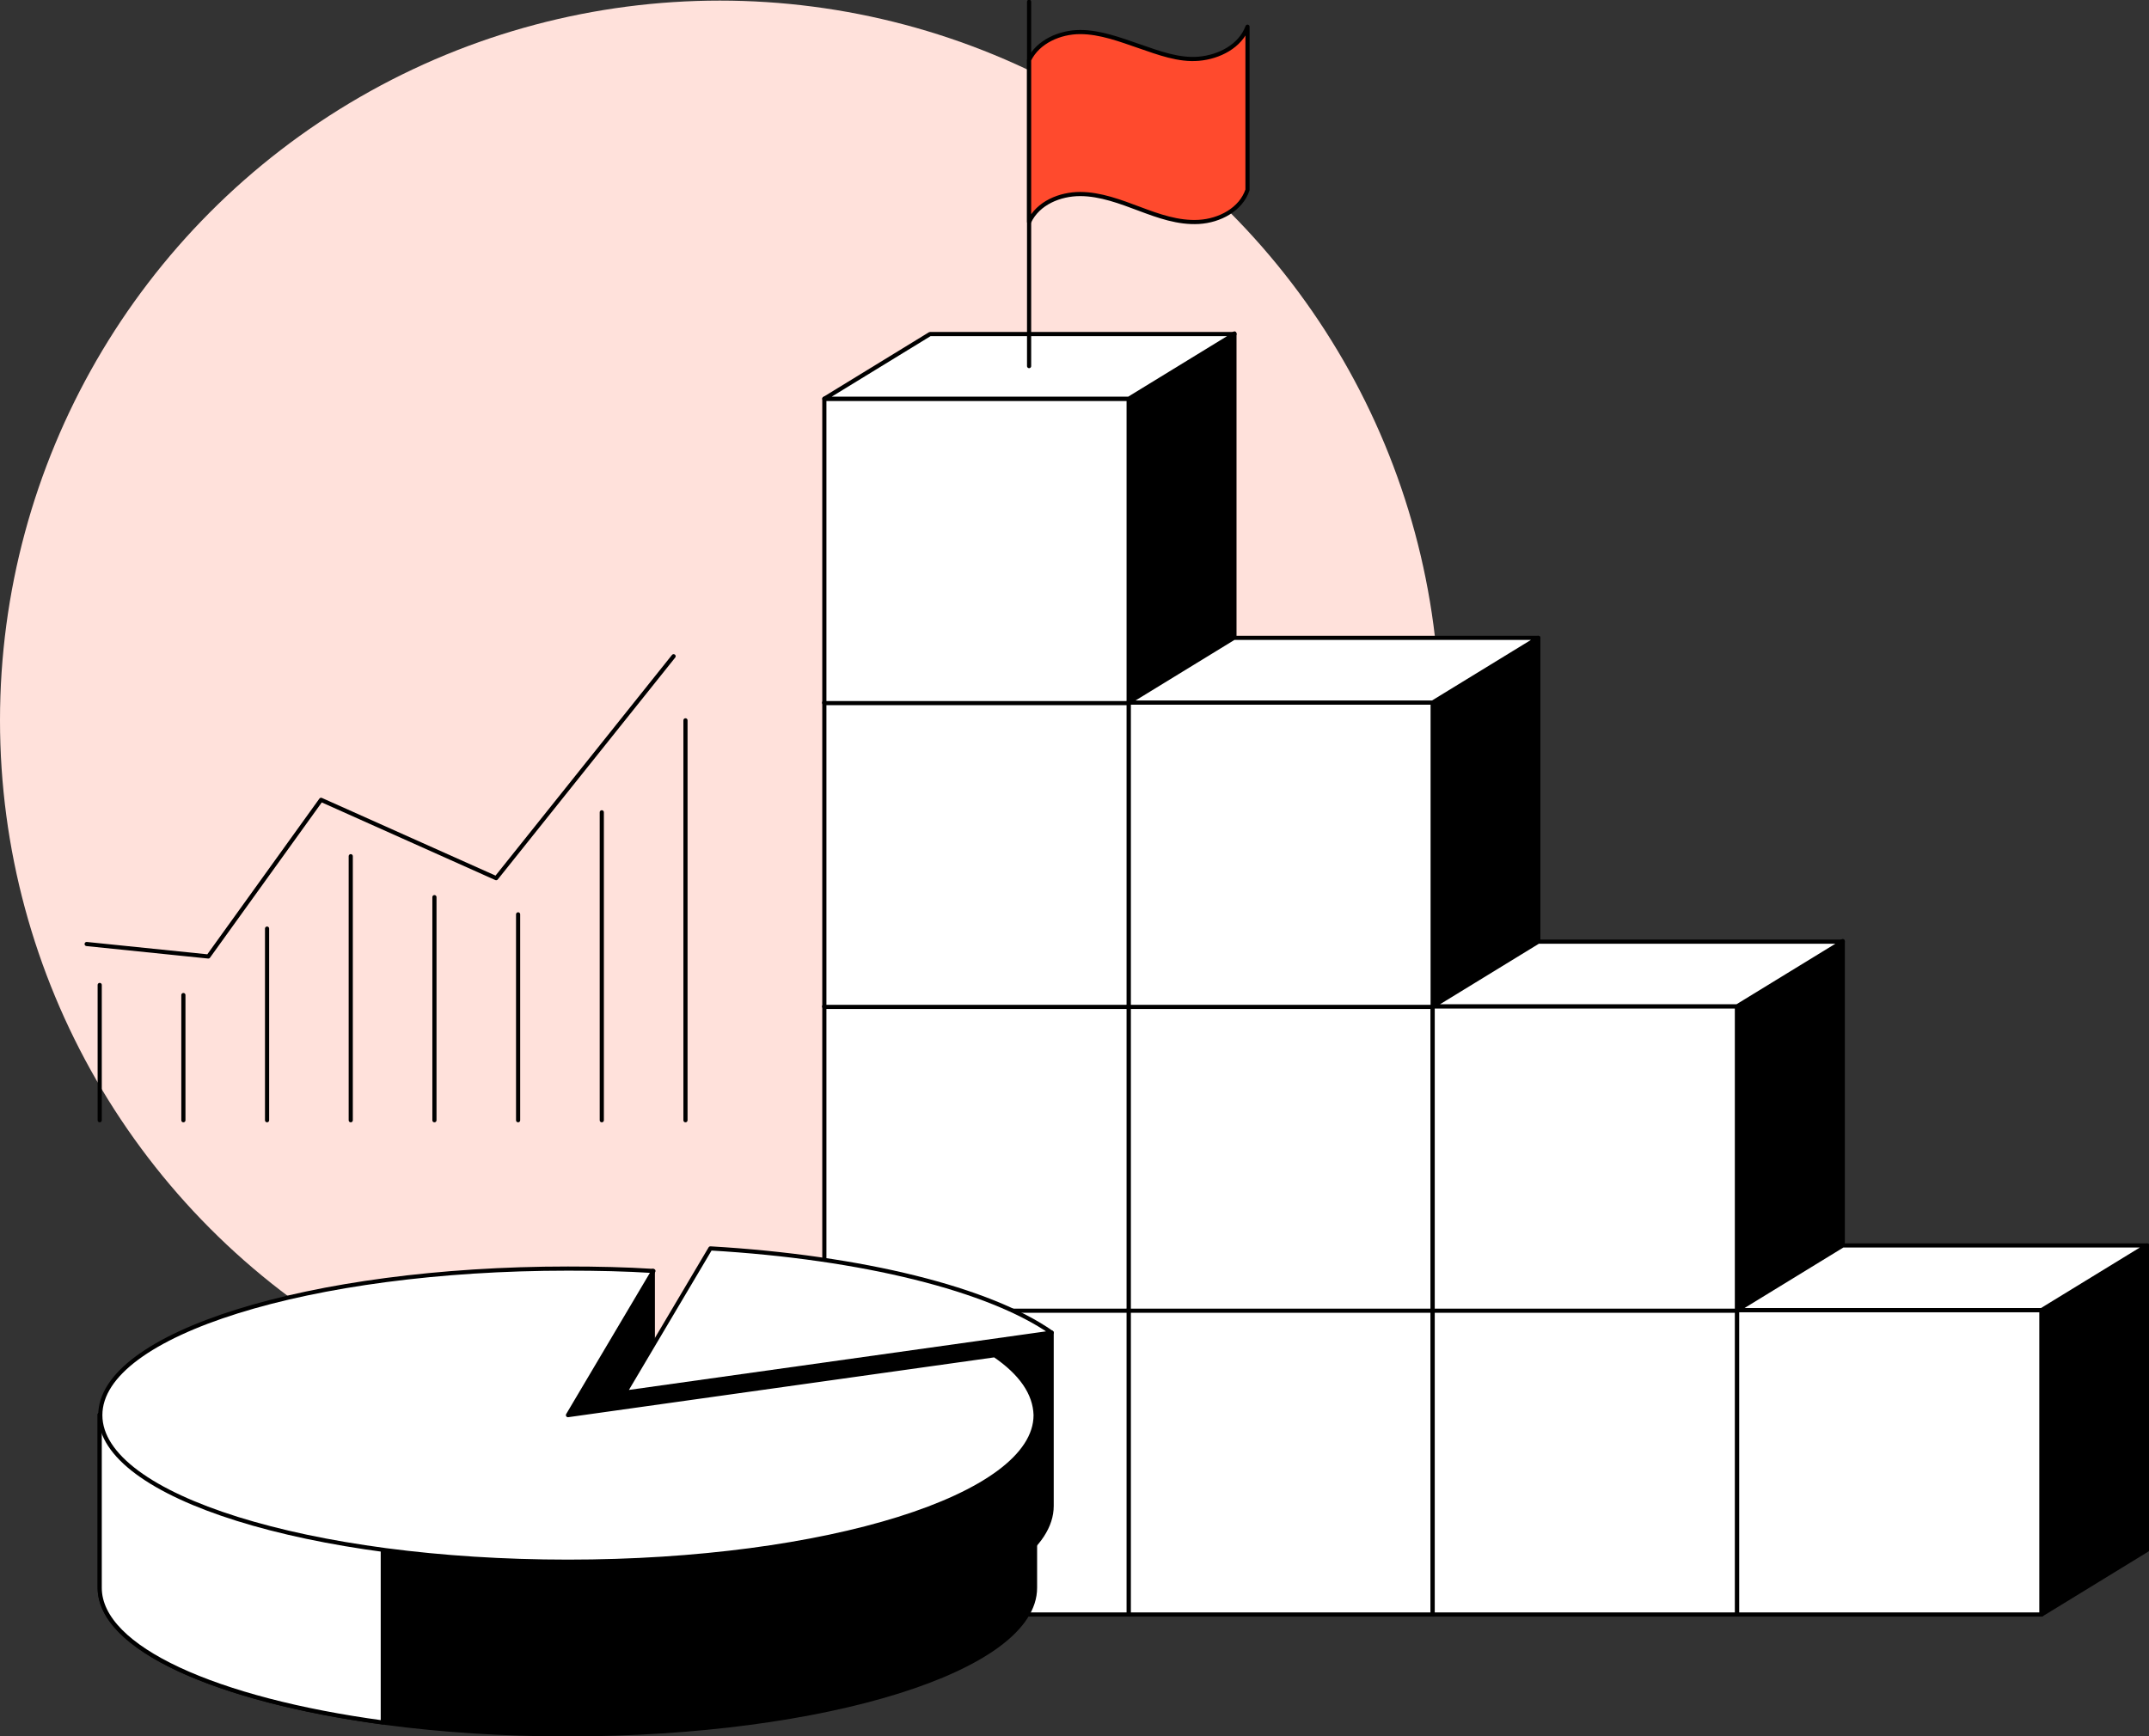 <?xml version="1.0" encoding="UTF-8"?>
<!-- Generator: Adobe Illustrator 23.1.0, SVG Export Plug-In . SVG Version: 6.00 Build 0)  -->
<svg xmlns="http://www.w3.org/2000/svg" xmlns:xlink="http://www.w3.org/1999/xlink" version="1.1" id="Layer_1" x="0px" y="0px" viewBox="0 0 362.1 292.6" style="enable-background:new 0 0 362.1 292.6;" xml:space="preserve">
<rect x="0" y="0" width="362.1" height="292.6" fill="#333333" stroke="none"/>
<style type="text/css">
	.st0{fill:#FFE1DB;}
	.st1{fill:none;stroke:#000000;stroke-width:0.7;stroke-linecap:round;stroke-linejoin:round;}
	.st2{fill:#FBF7E4;stroke:#000000;stroke-width:0.7;stroke-linecap:round;stroke-linejoin:round;}
	.st3{fill:#FFFFFF;stroke:#000000;stroke-width:0.7;stroke-linecap:round;stroke-linejoin:round;}
	.st4{stroke:#000000;stroke-width:0.7;stroke-linecap:round;stroke-linejoin:round;}
	.st5{fill:#FF4A2D;stroke:#000000;stroke-width:0.7;stroke-linecap:round;stroke-linejoin:round;}
</style>
<g>
	<g id="Layer_1-2">
		<circle class="st0" cx="121.3" cy="121.4" r="121.3"></circle>
		<path class="st1" d="M14.6,159.1l20.5,2.1l19-26.4L83.6,148l29.9-37.4"></path>
		<path class="st2" d="M16.8,166v22.8 M30.9,167.7v21.1 M45,156.5v32.3 M59.1,144.3v44.5 M73.2,151.2v37.6 M87.3,154.1v34.7     M101.4,136.9v51.9 M115.5,121.4v67.4"></path>
		<path class="st3" d="M138.9,220.8h51.3v51.3h-51.3V220.8z M208,261.2l-17.8,10.9v-51.3l17.8-10.9V261.2z"></path>
		<path class="st3" d="M190.2,220.8h-51.3l17.8-10.9H208L190.2,220.8z"></path>
		<path class="st3" d="M138.9,169.6h51.3v51.3h-51.3V169.6z M208,209.9l-17.8,10.9v-51.3l17.8-10.9V209.9z"></path>
		<path class="st3" d="M190.2,169.6h-51.3l17.8-10.9H208L190.2,169.6z"></path>
		<path class="st3" d="M138.9,118.4h51.3v51.3h-51.3V118.4z M208,158.8l-17.8,10.9v-51.3l17.8-10.9V158.8z"></path>
		<path class="st3" d="M190.2,118.4h-51.3l17.8-10.9H208L190.2,118.4z"></path>
		<path class="st3" d="M138.9,67.2h51.3v51.3h-51.3V67.2z"></path>
		<path class="st4" d="M208,107.5l-17.8,10.9V67.2L208,56.2V107.5z"></path>
		<path class="st3" d="M190.2,67.2h-51.3l17.8-10.9H208L190.2,67.2z M190.2,220.8h51.3v51.3h-51.3V220.8z M259.2,261.2l-17.8,10.9    v-51.3l17.8-10.9V261.2z"></path>
		<path class="st3" d="M241.4,220.8h-51.3l17.8-10.9h51.3L241.4,220.8L241.4,220.8z"></path>
		<path class="st3" d="M190.2,169.6h51.3v51.3h-51.3V169.6z M259.2,209.9l-17.8,10.9v-51.3l17.8-10.9V209.9z"></path>
		<path class="st3" d="M241.4,169.6h-51.3l17.8-10.9h51.3L241.4,169.6L241.4,169.6z"></path>
		<path class="st3" d="M190.2,118.4h51.3v51.3h-51.3V118.4z"></path>
		<path class="st4" d="M259.2,158.8l-17.8,10.9v-51.3l17.8-10.9V158.8z"></path>
		<path class="st3" d="M241.4,118.4h-51.3l17.8-10.9h51.3L241.4,118.4L241.4,118.4z M241.4,220.8h51.3v51.3h-51.3L241.4,220.8z     M310.5,261.2l-17.8,10.9v-51.3l17.8-10.9V261.2z"></path>
		<path class="st3" d="M292.7,220.8h-51.3l17.8-10.9h51.3L292.7,220.8z"></path>
		<path class="st3" d="M241.4,169.6h51.3v51.3h-51.3L241.4,169.6z"></path>
		<path class="st4" d="M310.5,209.9l-17.8,10.9v-51.3l17.8-10.9V209.9z"></path>
		<path class="st3" d="M292.7,169.6h-51.3l17.8-10.9h51.3L292.7,169.6z M292.7,220.8H344v51.3h-51.3V220.8z"></path>
		<path class="st4" d="M361.8,261.2L344,272.1v-51.3l17.8-10.9V261.2z"></path>
		<path class="st3" d="M344,220.8h-51.3l17.8-10.9h51.3L344,220.8z M173.4,61.7V0.3"></path>
		<path class="st5" d="M173.4,10.1c1.5-3.1,5.2-4.7,8.6-4.7s6.8,1.3,10,2.4s6.6,2.4,10,2.1s7-2.1,8.2-5.4v27.5    c-1.1,3.3-4.7,5.2-8.2,5.4s-6.8-1-10-2.2s-6.6-2.5-10-2.5s-7.1,1.5-8.6,4.7V10.1z"></path>
		<path class="st4" d="M16.8,238.4v29.2c0,13.6,35.3,24.7,78.8,24.7s78.8-11,78.8-24.7v-29.2L16.8,238.4z"></path>
		<path class="st3" d="M64.5,238.4H16.8v29.2c0,10.2,19.7,18.9,47.7,22.7L64.5,238.4z"></path>
		<path class="st4" d="M177.2,224.6v29.2c0,13.6-35.3,24.7-78.8,24.7s-15.6-3-15.6-16.6l22.4-17.6v-9.6"></path>
		<path class="st4" d="M110,214.2v29l-19.8,1.3l4.9-20.7L110,214.2z"></path>
		<path class="st3" d="M167.6,228.4l-71.9,10.1l14.4-24.3c-4.7-0.3-9.5-0.4-14.4-0.4c-43.5,0-78.8,11-78.8,24.7s35.3,24.7,78.8,24.7    s78.8-11,78.8-24.7C174.4,234.8,172,231.4,167.6,228.4z"></path>
		<path class="st3" d="M177.2,224.6c-10.4-7.3-31.8-12.7-57.5-14.2l-14.4,24.3L177.2,224.6z"></path>
	</g>
</g>
</svg>
